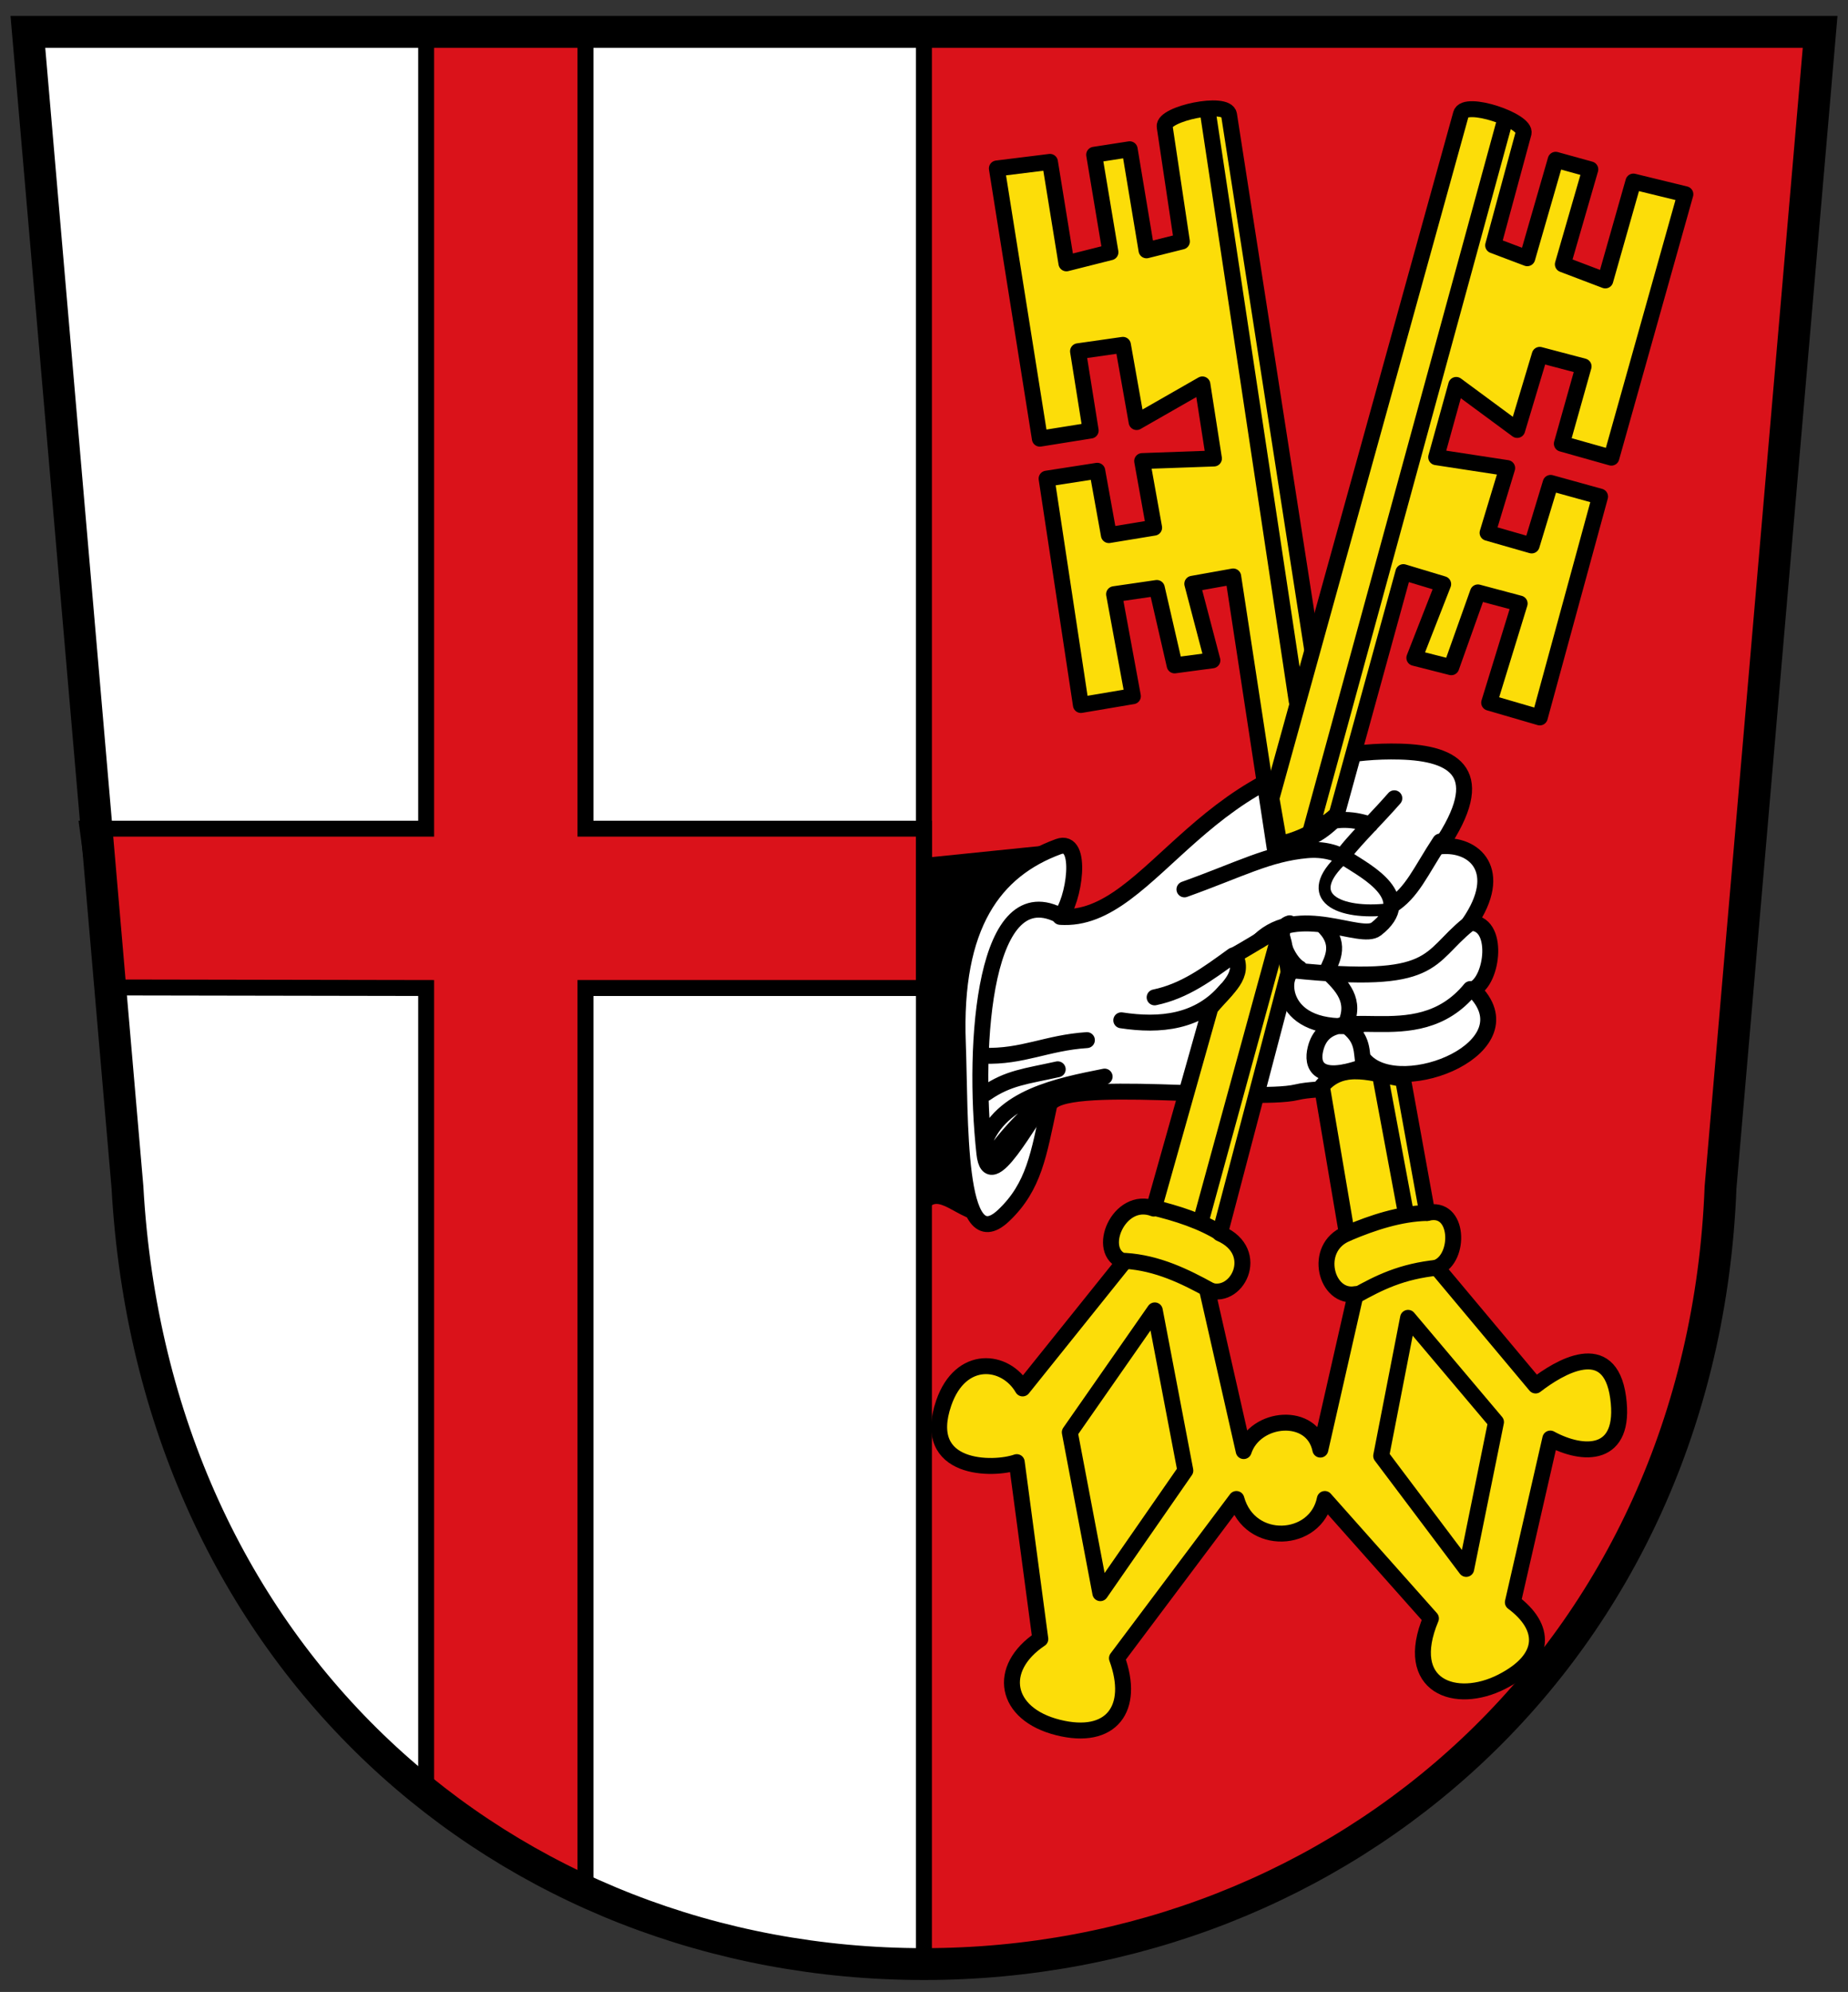<!-- Created with Inkscape (http://www.inkscape.org/) -->
<svg xmlns:rdf="http://www.w3.org/1999/02/22-rdf-syntax-ns#" xmlns="http://www.w3.org/2000/svg" height="500" width="464" version="1.1" xmlns:cc="http://creativecommons.org/ns#" xmlns:dc="http://purl.org/dc/elements/1.1/">
 <rect width="100%" height="100%" fill="#333333" stroke="none"/>

 <g transform="translate(17,4)">
  <path d="m-10,4,225,0,0,485c-108.37-5.31-191.8-80-200-180z" fill="#FFF"/>
  <path d="M440.4,3.585,215,4l0.397,484.59c108.37-5.308,191.8-80,200-180z" fill="#da121a"/>
  <path stroke-linejoin="miter" d="m90,4,0,200-85,0,5.361,39.858l79.639,0.14v200c11.184,11.915,24.63,20.061,40,25v-225h85v-40h-85v-200z" stroke="#000" stroke-linecap="butt" stroke-miterlimit="4" stroke-dasharray="none" stroke-width="4" fill="#da121a"/>
  <path d="m215.36,211.3,36.263-3.7c-34.52,12.592-30.147,54.813-23.682,94.728-6.48-1.63-11.89-9.32-12.94,1.67z" fill="#000"/>
  <path stroke-linejoin="round" d="m248.74,208.51c6.407-2.358,3.957,13.906,0.434,17.627,23.621,1.753,36.29-42.768,85.332-41.481,13.982,0.367,22.48,5.51,10.136,23.78,8.684-0.849,16.19,6.224,7.274,19.234,7.714-0.53,6.002,14.64,0.912,16.67,14.915,14.386-17.835,27.632-27.031,17.933-3.735,8.614-11.067,6.404-17.193,7.879-11.04,2.658-59.802-3.763-62.165,3.312-2.63,12.186-3.762,20.366-11.452,27.644-11.963,11.321-10.79-24.755-11.49-43.23-1.129-29.819,9.234-43.475,25.244-49.368z" stroke="#000" stroke-linecap="round" stroke-miterlimit="4" stroke-dasharray="none" stroke-width="4" fill="#FFF"/>
  <path stroke-linejoin="round" d="m314.9,268.65c5.356-6.328,13.141-2.942,20.352-1.85l6.106,33.673c8.104-2.084,8.351,11.462,2.405,13.691l24.792,29.603c5.87-4.533,18.616-12.277,20.722,2.96,2.106,15.238-8.78,14.853-17.022,10.361l-9.404,41.1c8.284,6.167,8.73,14.088-2.807,19.955-11.537,5.867-24.933,1.202-17.762-15.911l-26.642-29.973c-2.22,11.077-18.872,12.071-22.202-0l-29.99,39.96c4.613,12.606-1.376,20.757-14.801,17.392-13.438-3.369-15.495-14.799-4.44-22.202l-5.92-44.404c-5.786,2.057-24.232,2.268-18.33-14.846,4.232-12.272,15.493-11.088,19.81-3.655l25.532-31.823c-7.419-2.269-1.446-16.72,7.401-13.321l14.214-50.373c4.367-5.237,8.725-8.055,6.156-13.291,12.882-7.191,11.293-9.205,13.474,4.332l-17.238,65.559c10.779,4.636,4.088,17.425-3.254,14.048l9.219,40.595c2.877-8.779,17.25-10.08,19.242-0.37l8.881-39.038c-7.442,1.377-10.901-11.619-2.22-15.171z" stroke="#000" stroke-linecap="round" stroke-miterlimit="4" stroke-dasharray="none" stroke-width="4" fill="#fcdd09"/>
  <path stroke-linejoin="round" d="M291.59,24.799,318.97,200.93c-6.414,6.607-9.389,5.599-15.803,8.683l-10.533-68.914-10.271,1.837,5.046,19.215-9.481,1.269-4.472-19.432-10.731,1.562,4.721,25.603-13.054,2.207-8.611-56.813,12.721-1.977,2.915,16.147,11.363-1.869-3.005-16.715,18.023-0.645-2.897-18.597-16.517,9.449-3.439-19.376-11.273,1.607,3.177,19.9-12.761,2.041-10.794-67.824,13.329-1.652,4.134,25.469,11.056-2.788-4.089-24.467,8.918-1.383,4.224,25.371,8.881-2.22-4.319-28.831c-0.488-3.255,15.592-6.648,16.16-2.992z" stroke="#000" stroke-linecap="round" stroke-miterlimit="4" stroke-dasharray="none" stroke-width="4" fill="#fcdd09"/>
  <path stroke-linejoin="round" d="m349.83,24.606-47.596,171.78,2.005,11.451c8.638-1.73,14.394-7.428,14.394-7.428l16.734-60.799,9.989,3.014-7.237,18.502,9.27,2.358,6.692-18.784,10.478,2.794-7.654,24.884,12.711,3.704,15.133-55.434-12.407-3.437-4.766,15.701-11.07-3.172,4.921-16.254-17.827-2.728,5.031-18.136,15.311,11.298,5.659-18.848,11.011,2.902-5.46,19.398,12.439,3.505,18.576-66.118-13.048-3.184-7.056,24.819-10.659-4.05,6.895-23.829-8.698-2.406-7.133,24.711-8.564-3.234,7.629-28.137c0.861-3.177-14.717-8.409-15.705-4.843z" stroke="#000" stroke-linecap="round" stroke-miterlimit="4" stroke-dasharray="none" stroke-width="4" fill="#fcdd09"/>
  <path stroke-linejoin="miter" d="M-10,4,440,4,415,294c-4.5,117-95,195-200,195s-193.4-76.82-200-195z" stroke="#000" stroke-linecap="butt" stroke-miterlimit="4" stroke-dasharray="none" stroke-width="8" fill="none"/>
  <path stroke-linejoin="round" d="m265.55,312.49c8.048,0.507,14.985,3.901,21.368,7.428m36.542,1.268c5.776-3.205,11.418-6.089,20.628-7.003m-2.866-13.719c-6.662,0.159-13.536,2.405-19.706,5.023m8.235-38.326,6.196,33.146m-31.914-69.039-19.521,71.259m-12.487-3.543c6.702,1.592,12.783,3.613,17.667,6.688m22.481-101.42c6.027-3.782,11.746-2.323,14.892-1.268m-12.13,25.121c4.993,4.543,2.675,8.546,1.198,11.703,3.911,3.649,7.482,7.418,4.619,13.486,4.823,3.397,3.958,6.794,4.648,10.19m-18.592-35.736c-4.223,1.222-0.62,9.588,2.496,11.314m-1.597,0.743c-3.163,0.385-4.258,15.927,16.733,13.529m27.748-9.081c-14.009,17.038-35.503,1.398-38.887,15.007-1.024,4.118,0.489,8.549,11.675,4.617m26.689-35.846c-10.58,8.507-7.6,15.302-44.219,11.513m-16.529,4.895c-6.941,8.238-16.665,9.143-26.382,7.665m28.06-16.266c-6.466,4.684-12.157,8.937-19.687,10.51m71.693-39.117c-4.935,7.477-7.04,12.921-12.331,16.159m0.819-27.017c-4.089,4.7-9.031,9.481-12.435,13.73m-60.304,56.131c-11.628,2.326-26.23,5.126-30.352,17.007m18.577-18.839c-7.952,1.767-12.422,2.121-18.054,6.018m25.38-13.344c-10.119,0.665-16.113,4.267-25.999,3.925m19.719-34.931c-19.368-10.84-22.521,31.345-19.458,59.448,1.232,11.301,11.378-8.992,15.727-13.788-6.25,4.577-13.823,13.741-13.8,15.174m128.88-261.1-48.87,178.63m-25.856-180.5,22.332,148.05m-9.407,60.117c10.043-9.512,25.433,0.146,29.368-2.912,10.115-7.862-2.552-14.468-7.061-17.412-2.704-1.765-6.244-2.74-10.382-2.362-9.707,0.886-16.535,4.746-30.7,9.826m-65.41-215.23v485m57.963-164.09,7.671,40.206-21.345,30.768-7.667-40.374,21.34-30.6m63.593,1.866-6.746,34.656,21.345,28.363,7.482-36.858-22.081-26.16" stroke="#000" stroke-linecap="round" stroke-miterlimit="4" stroke-dasharray="none" stroke-width="4" fill="none"/>
  <path stroke-linejoin="round" d="m320.31,211.27c-11.048,10.093-0.862,14.37,11.175,12.992" stroke="#000" stroke-linecap="round" stroke-miterlimit="4" stroke-dasharray="none" stroke-width="3" fill="none"/>
 </g>
</svg>
